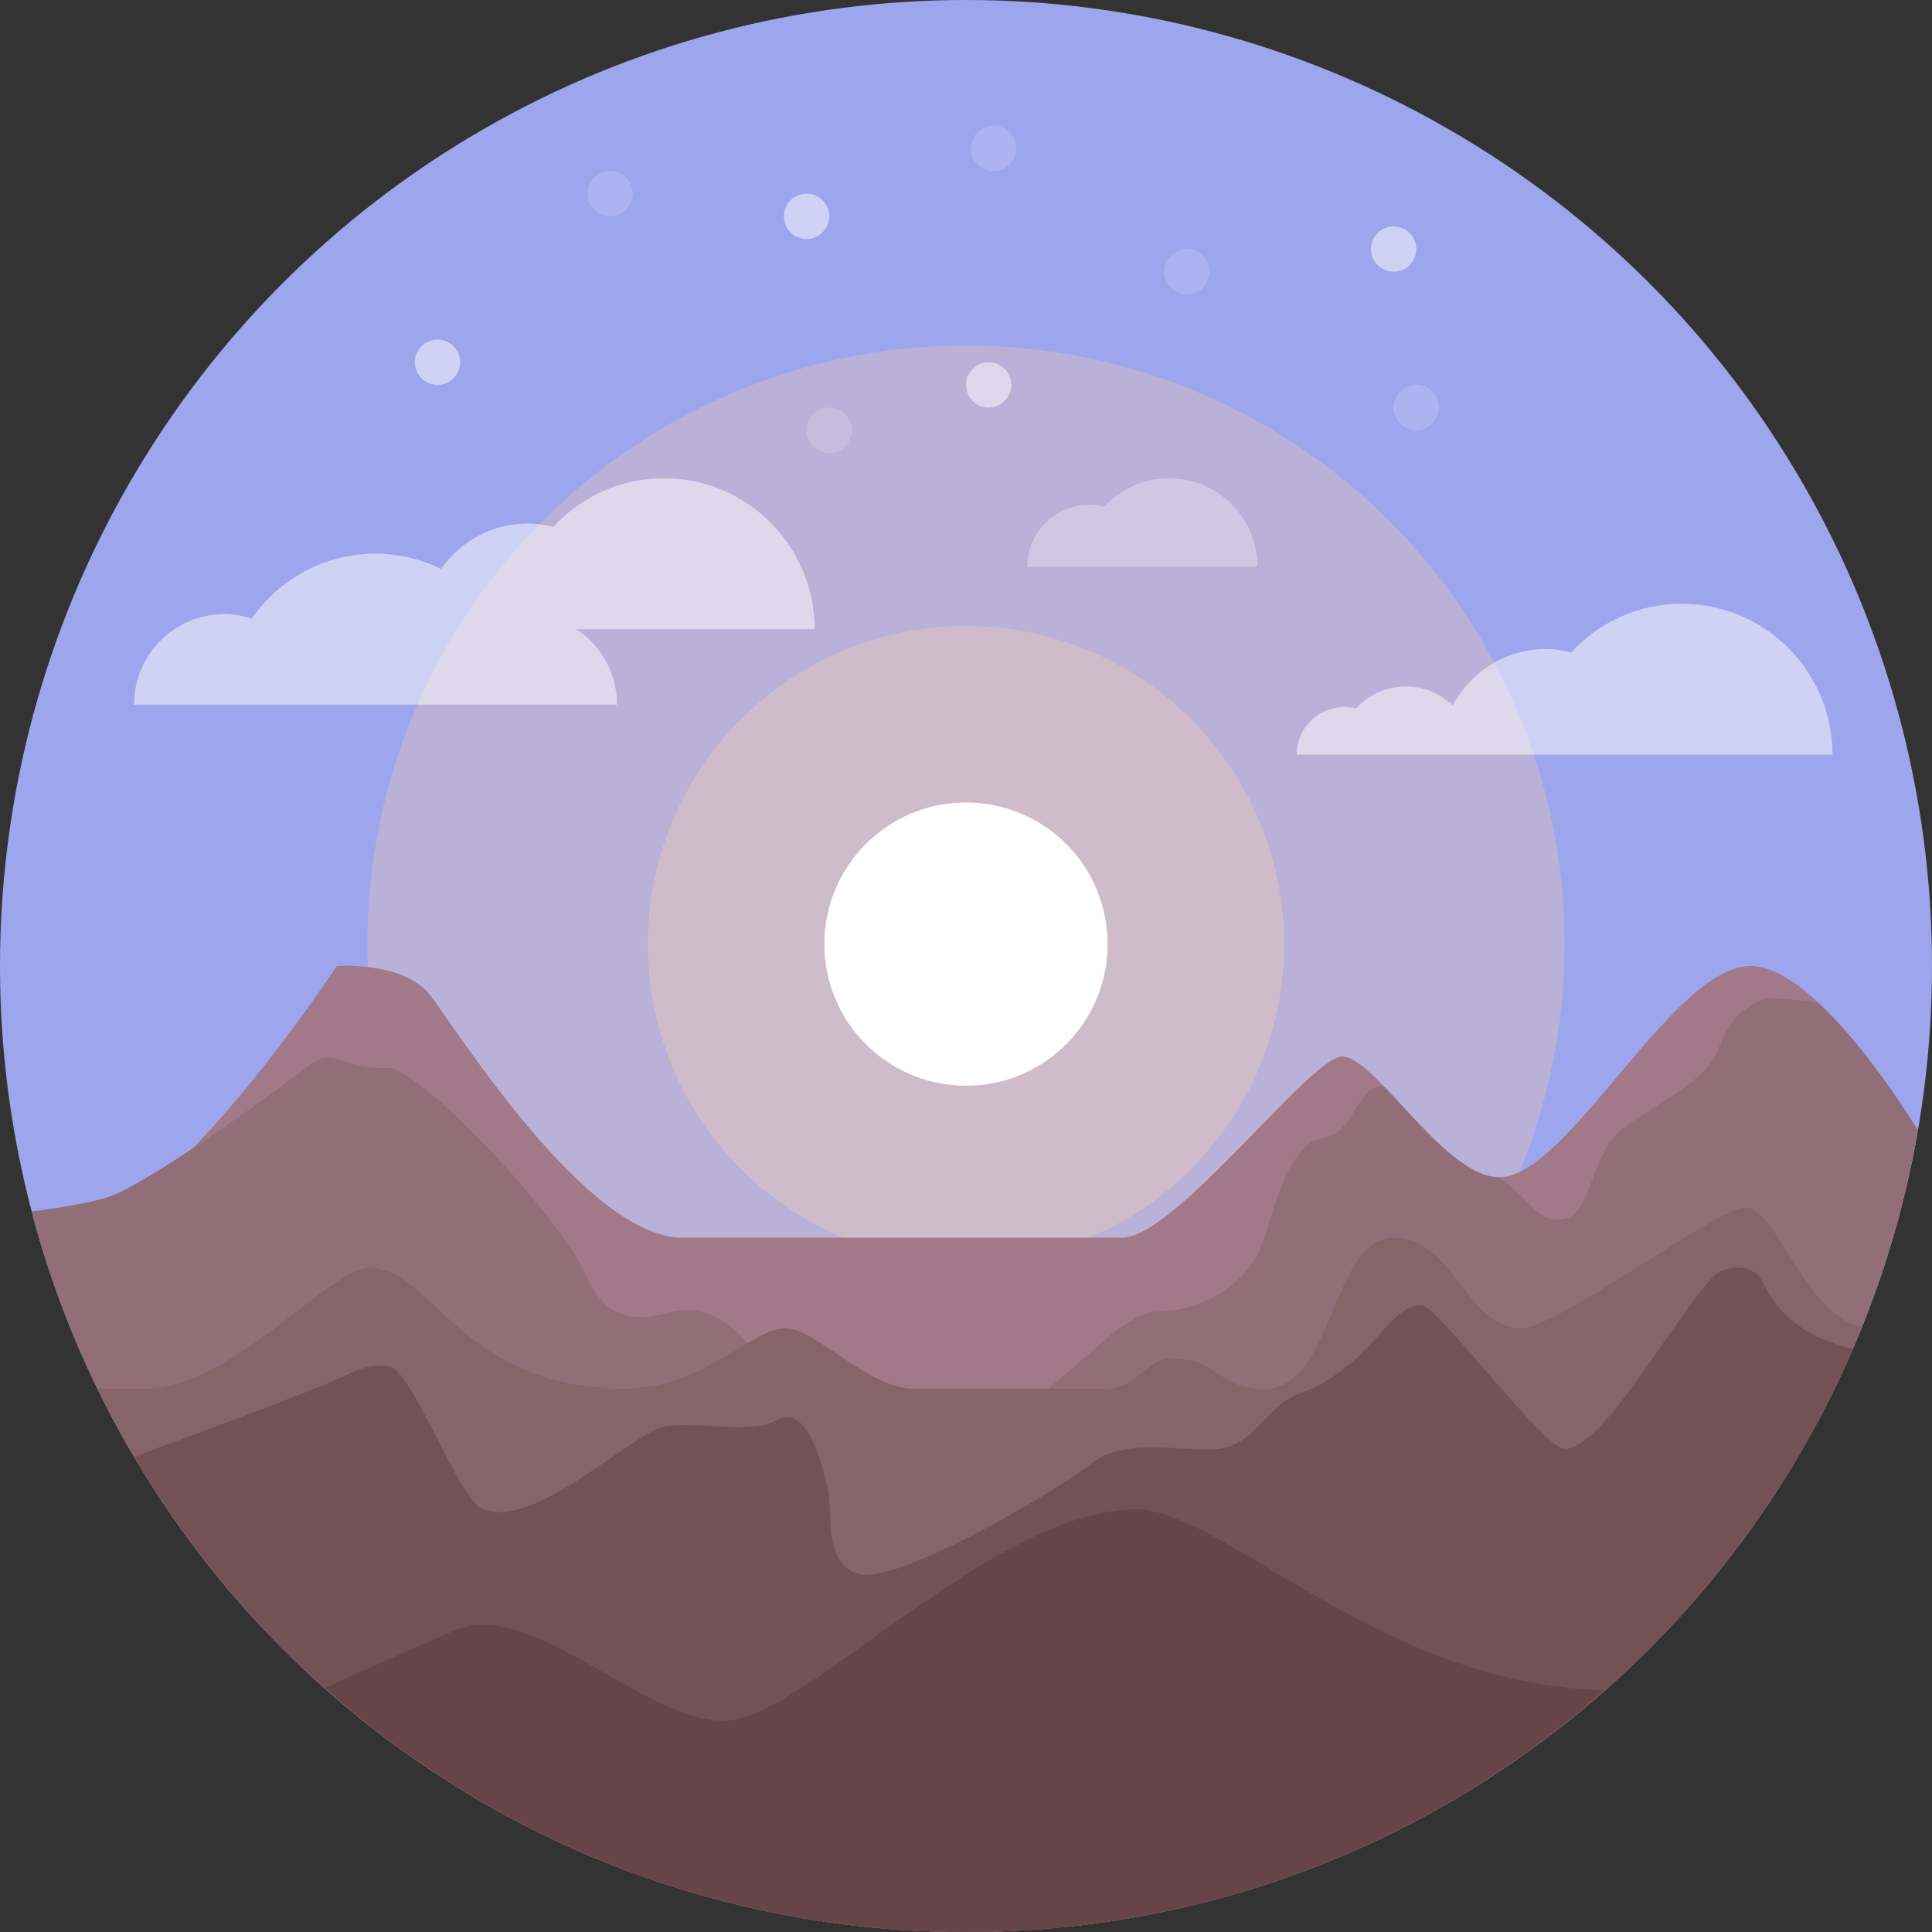 <?xml version="1.0" encoding="iso-8859-1"?>
<!-- Generator: Adobe Illustrator 19.0.0, SVG Export Plug-In . SVG Version: 6.00 Build 0)  -->
<svg version="1.1" id="Capa_1" xmlns="http://www.w3.org/2000/svg" xmlns:xlink="http://www.w3.org/1999/xlink" x="0px" y="0px"
	 viewBox="0 0 512 512" style="enable-background:new 0 0 512 512;" xml:space="preserve">
<rect x="0" y="0" width="512" height="512" fill="#333333" stroke="none"/>
<g>
	<g>
		<circle style="fill:#9DA6ED;" cx="256" cy="256" r="256"/>
	</g>
	<g style="opacity:0.3;">
		<circle style="fill:#FFC8A9;" cx="256" cy="250.199" r="158.634"/>
	</g>
	<g style="opacity:0.3;">
		<circle style="fill:#FFD7A8;" cx="256" cy="250.199" r="84.31"/>
	</g>
	<g>
		<path style="fill:#A17988;" d="M508.242,299.51c-5.469-8.825-28.003-43.51-44.353-43.51c-20.604,0-48.39,56-66.602,56
			c-14.569,0-32.78-32-41.626-32c-8.325,0-44.228,48-58.276,48c-24.976,0-77.702,0-116.552,0c-24.976,0-58.993-53.765-66.602-64
			c-6.938-9.333-24.976-8-24.976-8S42.08,328,14.33,328h-3.992C41.451,434.318,139.624,512,256,512
			C382.544,512,487.573,420.158,508.242,299.51z"/>
	</g>
	<g>
		<path style="fill:#926E79;" d="M366.942,288.094C360,286.5,358.75,300.5,351,301.5c-10.888,1.405-14,24-18,31.5
			s-15,14.5-25.5,14.5c-10.5,0-22.198,16.573-34.75,23.75c0,0,117.25,35.75,156.75,35.75c17.875,0,31.62-5.651,42.231-13.253
			c17.994-28.141,30.651-60.026,36.512-94.237c-3.598-5.805-14.585-22.76-26.334-33.711C474.993,264.795,468.64,264.18,467,265
			c-4,2-8.5,4-11.5,12.865c-3,8.865-18,15.135-26,21.635s-7.5,22-14.866,23.5s-8.634-5-17.346-11
			C387.498,312,376.075,297.574,366.942,288.094z"/>
	</g>
	<g>
		<path style="fill:#926E79;" d="M176.667,348c-11.56,3.287-17.417-1.25-21.333-10c-7.239-16.172-44.592-55.461-52.667-55
			C91,283.667,88.167,277.167,82,282.272c-4.668,3.865-42.134,31.254-53.312,34.964c-5.313,1.764-16.123,3.317-20.32,3.826
			c6.828,26.055,17.695,50.457,31.831,72.574c7.367,1.321,16.408,2.047,27.802,1.696C111.333,394,211.5,373,211.5,373
			C201.559,362.445,194.25,343,176.667,348z"/>
	</g>
	<g>
		<path style="fill:#86646A;" d="M97.852,336c-10.601,0-36.398,32-59.367,32c-5.041,0-9.167,0-12.642,0
			C67.384,453.239,154.796,512,256,512c107.551,0,199.526-66.359,237.412-160.343C477.927,348.28,471.01,320,462.537,320
			c-7.421,0-49.826,32-59.368,32c-14.842,0-17.669-24-33.924-24s-15.902,40-33.924,40c-13.782,0-11.308-8-25.442-8
			c-5.631,0-8.482,8-16.96,8c-21.831,0-42.232,0-50.89,0c-12.015,0-25.796-16-33.924-16c-8.746,0-21.91,16-42.405,16
			C121.881,368,114.814,336,97.852,336z"/>
	</g>
	<g>
		<path style="fill:#745154;" d="M256,512c105.34,0,195.784-63.644,235.071-154.56C479.75,355,471.75,349.25,467.25,340
			c-3.039-6.246-11.033-3.865-12.75-2.14c-10.75,10.8-29.365,46.106-39.866,46.106c-5.384,0-33.419-37.485-37.634-37.967
			c-8.75-1-13.5,16.5-33,23.5c-8.165,2.931-11.5,13.434-21,14.467C313.5,385,298.5,380.5,289,388
			c-9.5,7.5-50.96,31.796-61.329,29.152c-9.421-2.402-7.083-16.198-8.171-21.731c-2-10.171-6.5-23.671-14-18.921
			c-5.491,3.478-20.667,0.219-29.167,1.5s-34,27.333-48.333,22c-6.374-2.372-19-37.5-25-38s-8.271,1.076-12.5,3
			c-10.428,4.745-37.857,14.635-54.973,21.075C80.082,461.431,162.116,512,256,512z"/>
	</g>
	<g>
		<circle style="fill:#FFFFFF;" cx="256" cy="250.199" r="37.532"/>
	</g>
	<g style="opacity:0.5;">
		<path style="fill:#FFFFFF;" d="M152.764,166.731h63.119c0-22.091-17.909-40-40-40c-11.602,0-21.961,5.017-29.267,12.907
			c-2.167-0.538-4.399-0.907-6.733-0.907c-9.529,0-17.92,4.782-22.978,12.054c-5.259-2.561-11.132-4.054-17.378-4.054
			c-13.611,0-25.596,6.829-32.821,17.215c-2.281-0.719-4.661-1.215-7.179-1.215c-13.255,0-24,10.745-24,24h128
			C163.527,178.372,159.244,171.029,152.764,166.731z"/>
	</g>
	<g style="opacity:0.5;">
		<path style="fill:#FFFFFF;" d="M445.634,160c-11.602,0-21.961,5.017-29.267,12.907c-2.167-0.538-4.399-0.907-6.733-0.907
			c-10.721,0-19.923,6.093-24.628,14.942c-3.244-3.093-7.613-5.02-12.449-5.02c-5.243,0-9.924,2.268-13.226,5.833
			c-0.979-0.243-1.988-0.41-3.043-0.41c-6.988,0-12.654,5.665-12.654,12.654h38h9h95C485.634,177.909,467.725,160,445.634,160z"/>
	</g>
	<g style="opacity:0.3;">
		<path style="fill:#FFFFFF;" d="M272.25,150.192c0-9.07,7.353-16.423,16.423-16.423c1.369,0,2.678,0.217,3.949,0.532
			c4.285-4.628,10.362-7.571,17.166-7.571c12.957,0,23.462,10.504,23.462,23.462H272.25z"/>
	</g>
	<g>
		<path style="fill:#674447;" d="M256,512c64.907,0,124.039-24.283,169.135-64.107C366.188,446.731,324.094,400,301.088,400
			c-37.738,0-87.17,54.667-108.211,56c-21.041,1.333-51.851-32.667-72.14-24c-16.792,7.172-30.343,13.363-34.569,15.308
			C131.35,487.491,190.766,512,256,512z"/>
	</g>
	<g style="opacity:0.5;">
		<circle style="fill:#FFFFFF;" cx="213.75" cy="57.333" r="6"/>
	</g>
	<g style="opacity:0.15;">
		<circle style="fill:#FFFFFF;" cx="263.299" cy="39.333" r="6"/>
	</g>
	<g style="opacity:0.15;">
		<circle style="fill:#FFFFFF;" cx="314.532" cy="72" r="6"/>
	</g>
	<g style="opacity:0.15;">
		<circle style="fill:#FFFFFF;" cx="375.333" cy="108" r="6"/>
	</g>
	<g style="opacity:0.5;">
		<circle style="fill:#FFFFFF;" cx="262" cy="102" r="6"/>
	</g>
	<g style="opacity:0.5;">
		<circle style="fill:#FFFFFF;" cx="369.333" cy="66" r="6"/>
	</g>
	<g style="opacity:0.15;">
		<circle style="fill:#FFFFFF;" cx="161.69" cy="51.333" r="6"/>
	</g>
	<g style="opacity:0.15;">
		<circle style="fill:#FFFFFF;" cx="219.75" cy="114" r="6"/>
	</g>
	<g style="opacity:0.5;">
		<circle style="fill:#FFFFFF;" cx="115.934" cy="96" r="6"/>
	</g>
</g>
<g>
</g>
<g>
</g>
<g>
</g>
<g>
</g>
<g>
</g>
<g>
</g>
<g>
</g>
<g>
</g>
<g>
</g>
<g>
</g>
<g>
</g>
<g>
</g>
<g>
</g>
<g>
</g>
<g>
</g>
</svg>
